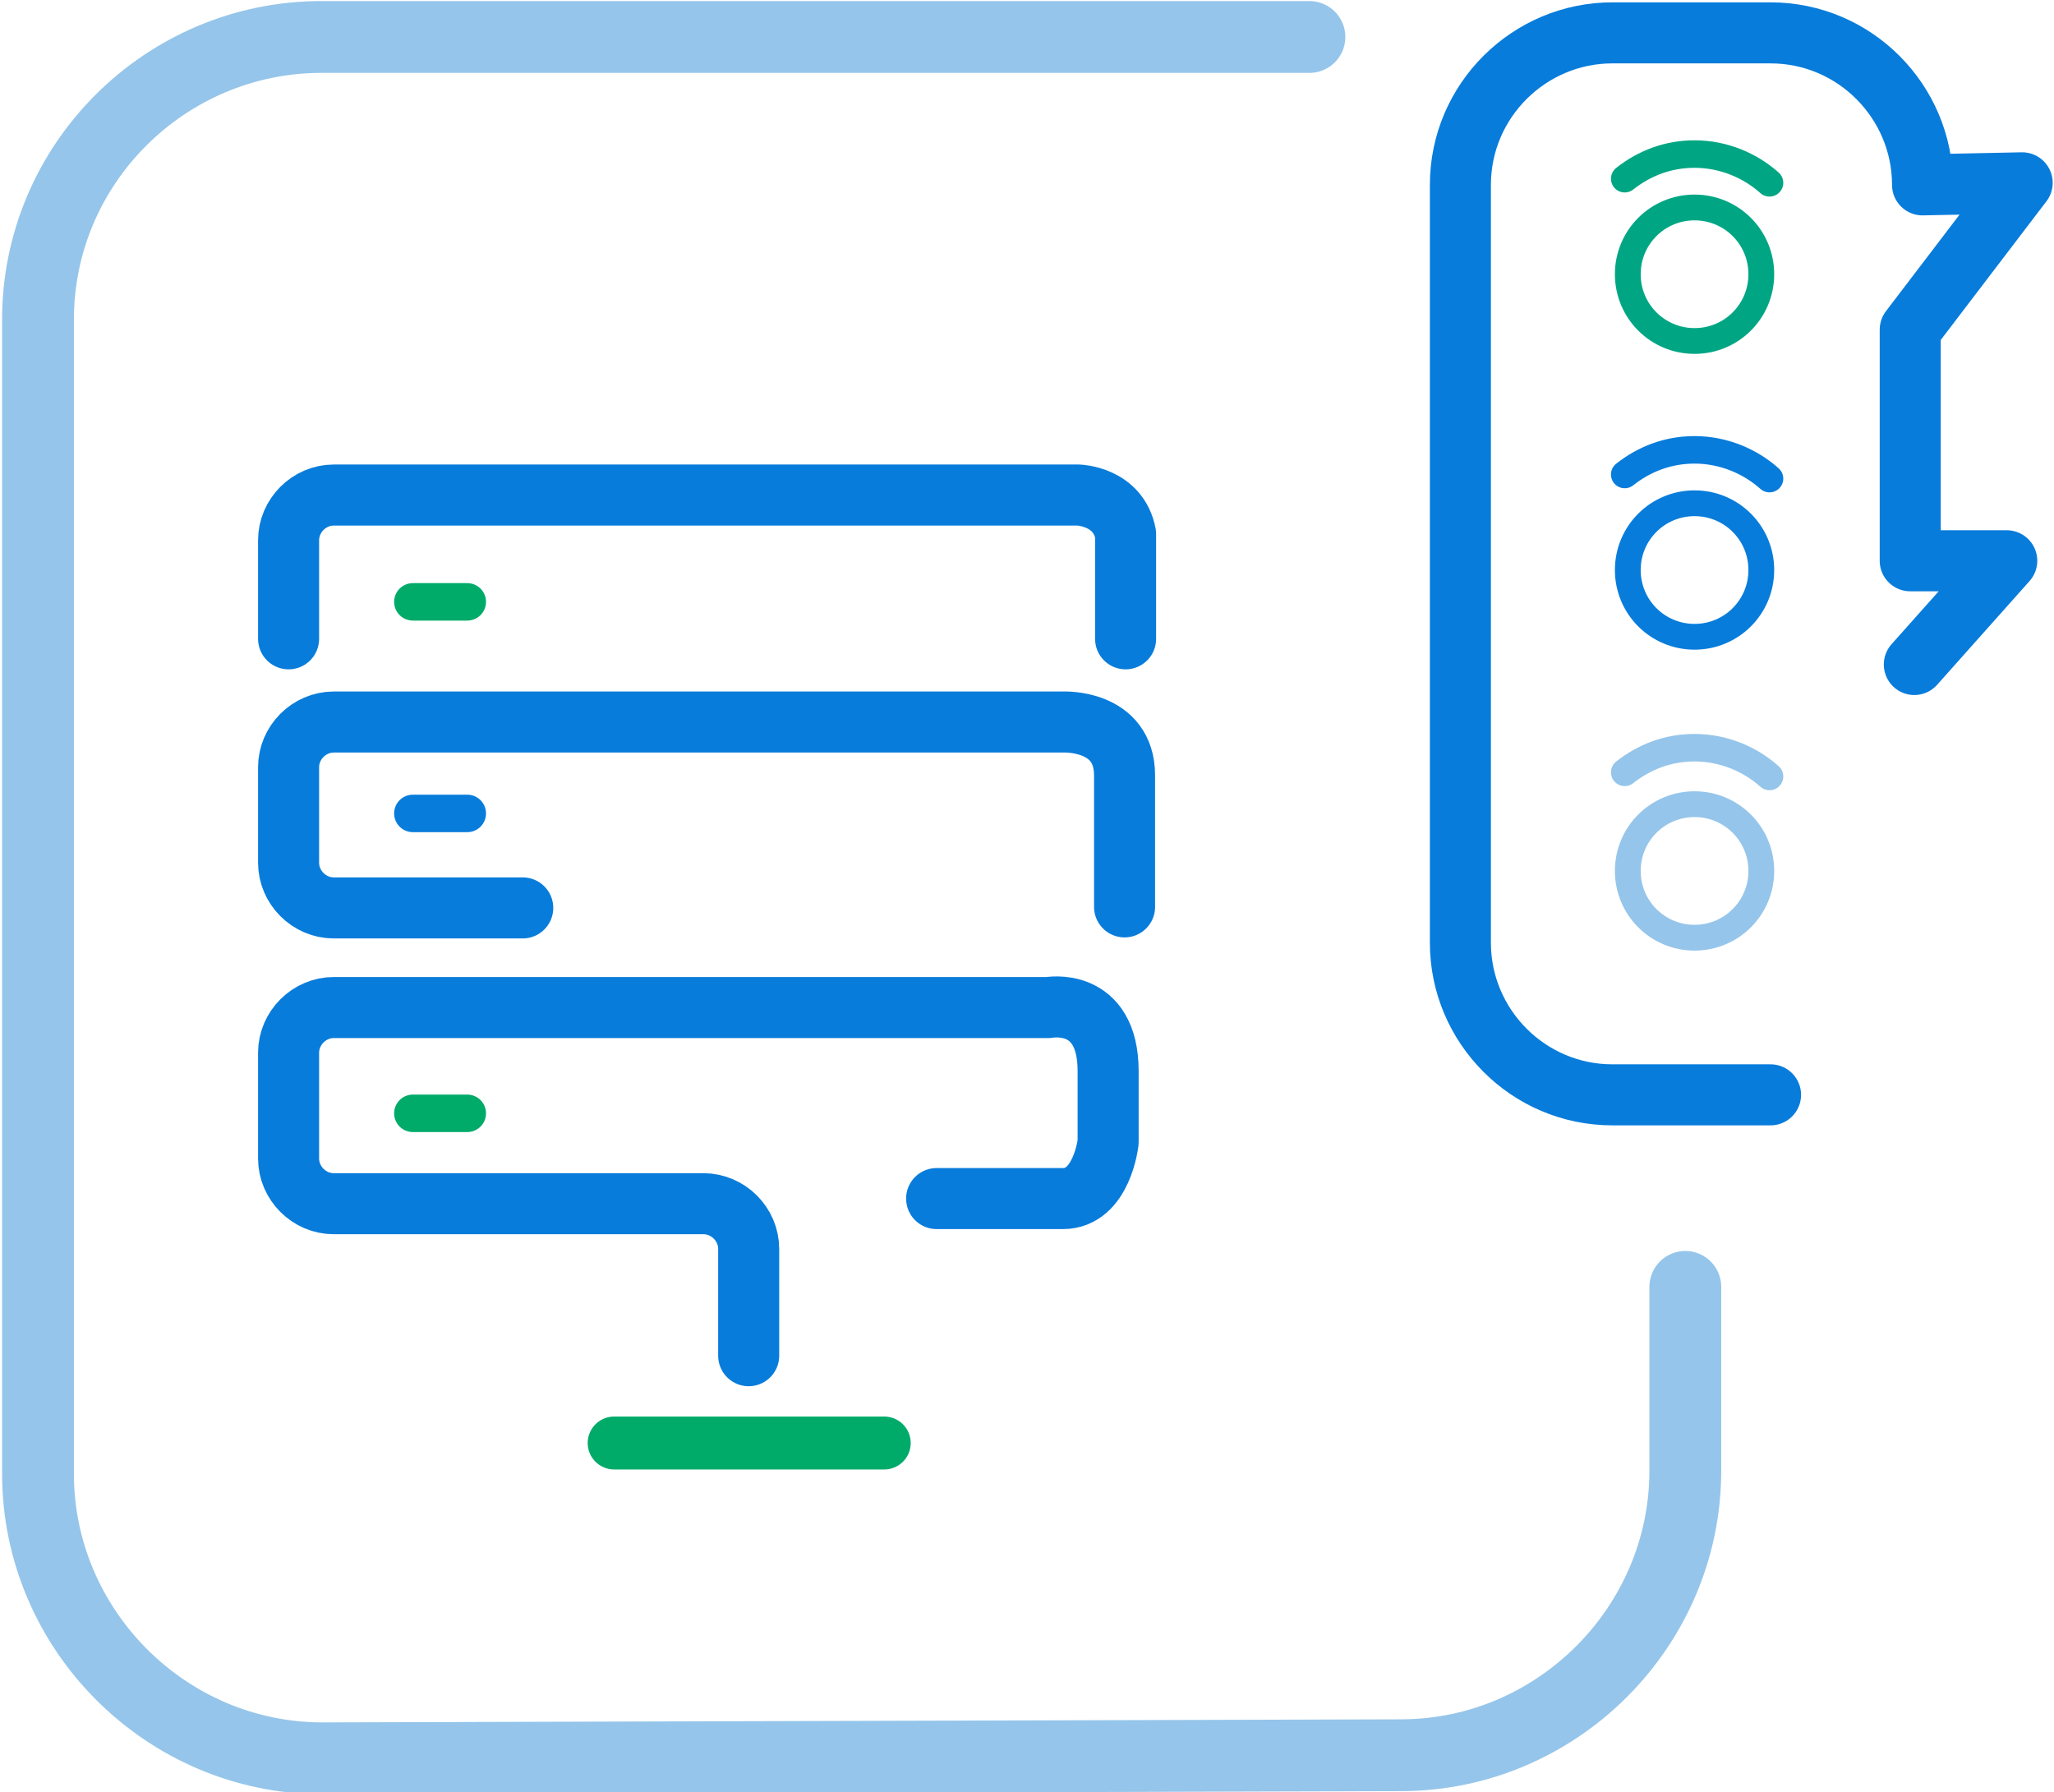 <?xml version="1.0" encoding="UTF-8"?> <!-- Generator: Adobe Illustrator 22.1.0, SVG Export Plug-In . SVG Version: 6.00 Build 0) --> <svg xmlns="http://www.w3.org/2000/svg" xmlns:xlink="http://www.w3.org/1999/xlink" id="Layer_1" x="0px" y="0px" viewBox="0 0 200 174.5" style="enable-background:new 0 0 200 174.5;" xml:space="preserve"> <style type="text/css"> .st0{fill:none;stroke:#087CDB;stroke-width:5.943;stroke-linecap:round;stroke-linejoin:round;stroke-miterlimit:10;} .st1{fill:none;stroke:#00AB6A;stroke-width:5.153;stroke-linecap:round;stroke-linejoin:round;stroke-miterlimit:10;} .st2{fill:none;stroke:#00AB6A;stroke-width:3.648;stroke-linecap:round;stroke-linejoin:round;stroke-miterlimit:10;} .st3{fill:none;stroke:#087CDB;stroke-width:3.648;stroke-linecap:round;stroke-linejoin:round;stroke-miterlimit:10;} .st4{fill:none;stroke:#95C5EA;stroke-width:6.992;stroke-linecap:round;stroke-linejoin:round;stroke-miterlimit:10;} .st5{fill:none;stroke:#00A683;stroke-width:2.511;stroke-miterlimit:10;} .st6{fill:none;stroke:#00A683;stroke-width:2.679;stroke-linecap:round;stroke-miterlimit:10;} .st7{fill:none;stroke:#087CDB;stroke-width:2.679;stroke-linecap:round;stroke-miterlimit:10;} .st8{fill:none;stroke:#95C5EA;stroke-width:2.679;stroke-linecap:round;stroke-miterlimit:10;} .st9{fill:none;stroke:#087CDB;stroke-width:2.511;stroke-miterlimit:10;} .st10{fill:none;stroke:#95C5EA;stroke-width:2.511;stroke-miterlimit:10;} </style> <g> <g> <path class="st0" d="M72.9,132v-10.4c0-2.4-2-4.4-4.4-4.4H32.5c-2.4,0-4.4-2-4.4-4.4v-10.3c0-2.4,2-4.4,4.4-4.4h69.6 c0,0,5.8-1.1,5.8,6.2v6.9c0,0-0.6,5.5-4.4,5.5H91.2"></path> <path class="st0" d="M28.1,62.2v-9.6c0-2.4,2-4.4,4.4-4.4H105c0,0,3.9,0.1,4.6,3.8v10.2"></path> <path class="st0" d="M50.9,88.4H32.5c-2.4,0-4.4-2-4.4-4.4v-9.3c0-2.4,2-4.4,4.4-4.4h71c0,0,6-0.3,6,5.2v12.8"></path> </g> <line class="st1" x1="86.1" y1="140.5" x2="59.8" y2="140.5"></line> </g> <g> <line class="st2" x1="40.2" y1="58.6" x2="45.5" y2="58.6"></line> <line class="st3" x1="40.2" y1="79.2" x2="45.5" y2="79.2"></line> <line class="st2" x1="40.2" y1="108.4" x2="45.5" y2="108.4"></line> </g> <path class="st4" d="M164.1,125.3v17.9c0,15.2-12.5,27.7-27.7,27.7l-105,0.3c-15.2,0-27.7-12.5-27.7-27.7V31.3 C3.6,16,16.1,3.6,31.3,3.6h96.2"></path> <g> <path class="st5" d="M165,33.2c-3.6,0-6.5-2.9-6.5-6.5c0-3.6,2.9-6.5,6.5-6.5c3.6,0,6.5,2.9,6.5,6.5 C171.5,30.3,168.6,33.2,165,33.2z"></path> <path class="st6" d="M158.2,17.4c1.9-1.5,4.2-2.4,6.8-2.4c2.8,0,5.4,1.1,7.3,2.8"></path> <path class="st7" d="M158.2,46.2c1.9-1.5,4.2-2.4,6.8-2.4c2.8,0,5.4,1.1,7.3,2.8"></path> <path class="st8" d="M158.2,75.2c1.9-1.5,4.2-2.4,6.8-2.4c2.8,0,5.4,1.1,7.3,2.8"></path> <path class="st9" d="M165,62c-3.6,0-6.5-2.9-6.5-6.5c0-3.6,2.9-6.5,6.5-6.5c3.6,0,6.5,2.9,6.5,6.5C171.5,59.1,168.6,62,165,62z"></path> <path class="st10" d="M165,91.3c-3.6,0-6.5-2.9-6.5-6.5c0-3.6,2.9-6.5,6.5-6.5c3.6,0,6.5,2.9,6.5,6.5 C171.5,88.4,168.6,91.3,165,91.3z"></path> <path class="st0" d="M172.4,106.6H157c-8.2,0-14.8-6.7-14.8-14.8V18c0-8.2,6.7-14.8,14.8-14.8h15.4c8.2,0,14.8,6.7,14.8,14.8 l9.7-0.2l-10.9,14.3v22.5l9.4,0l-9,10.1"></path> </g> </svg> 